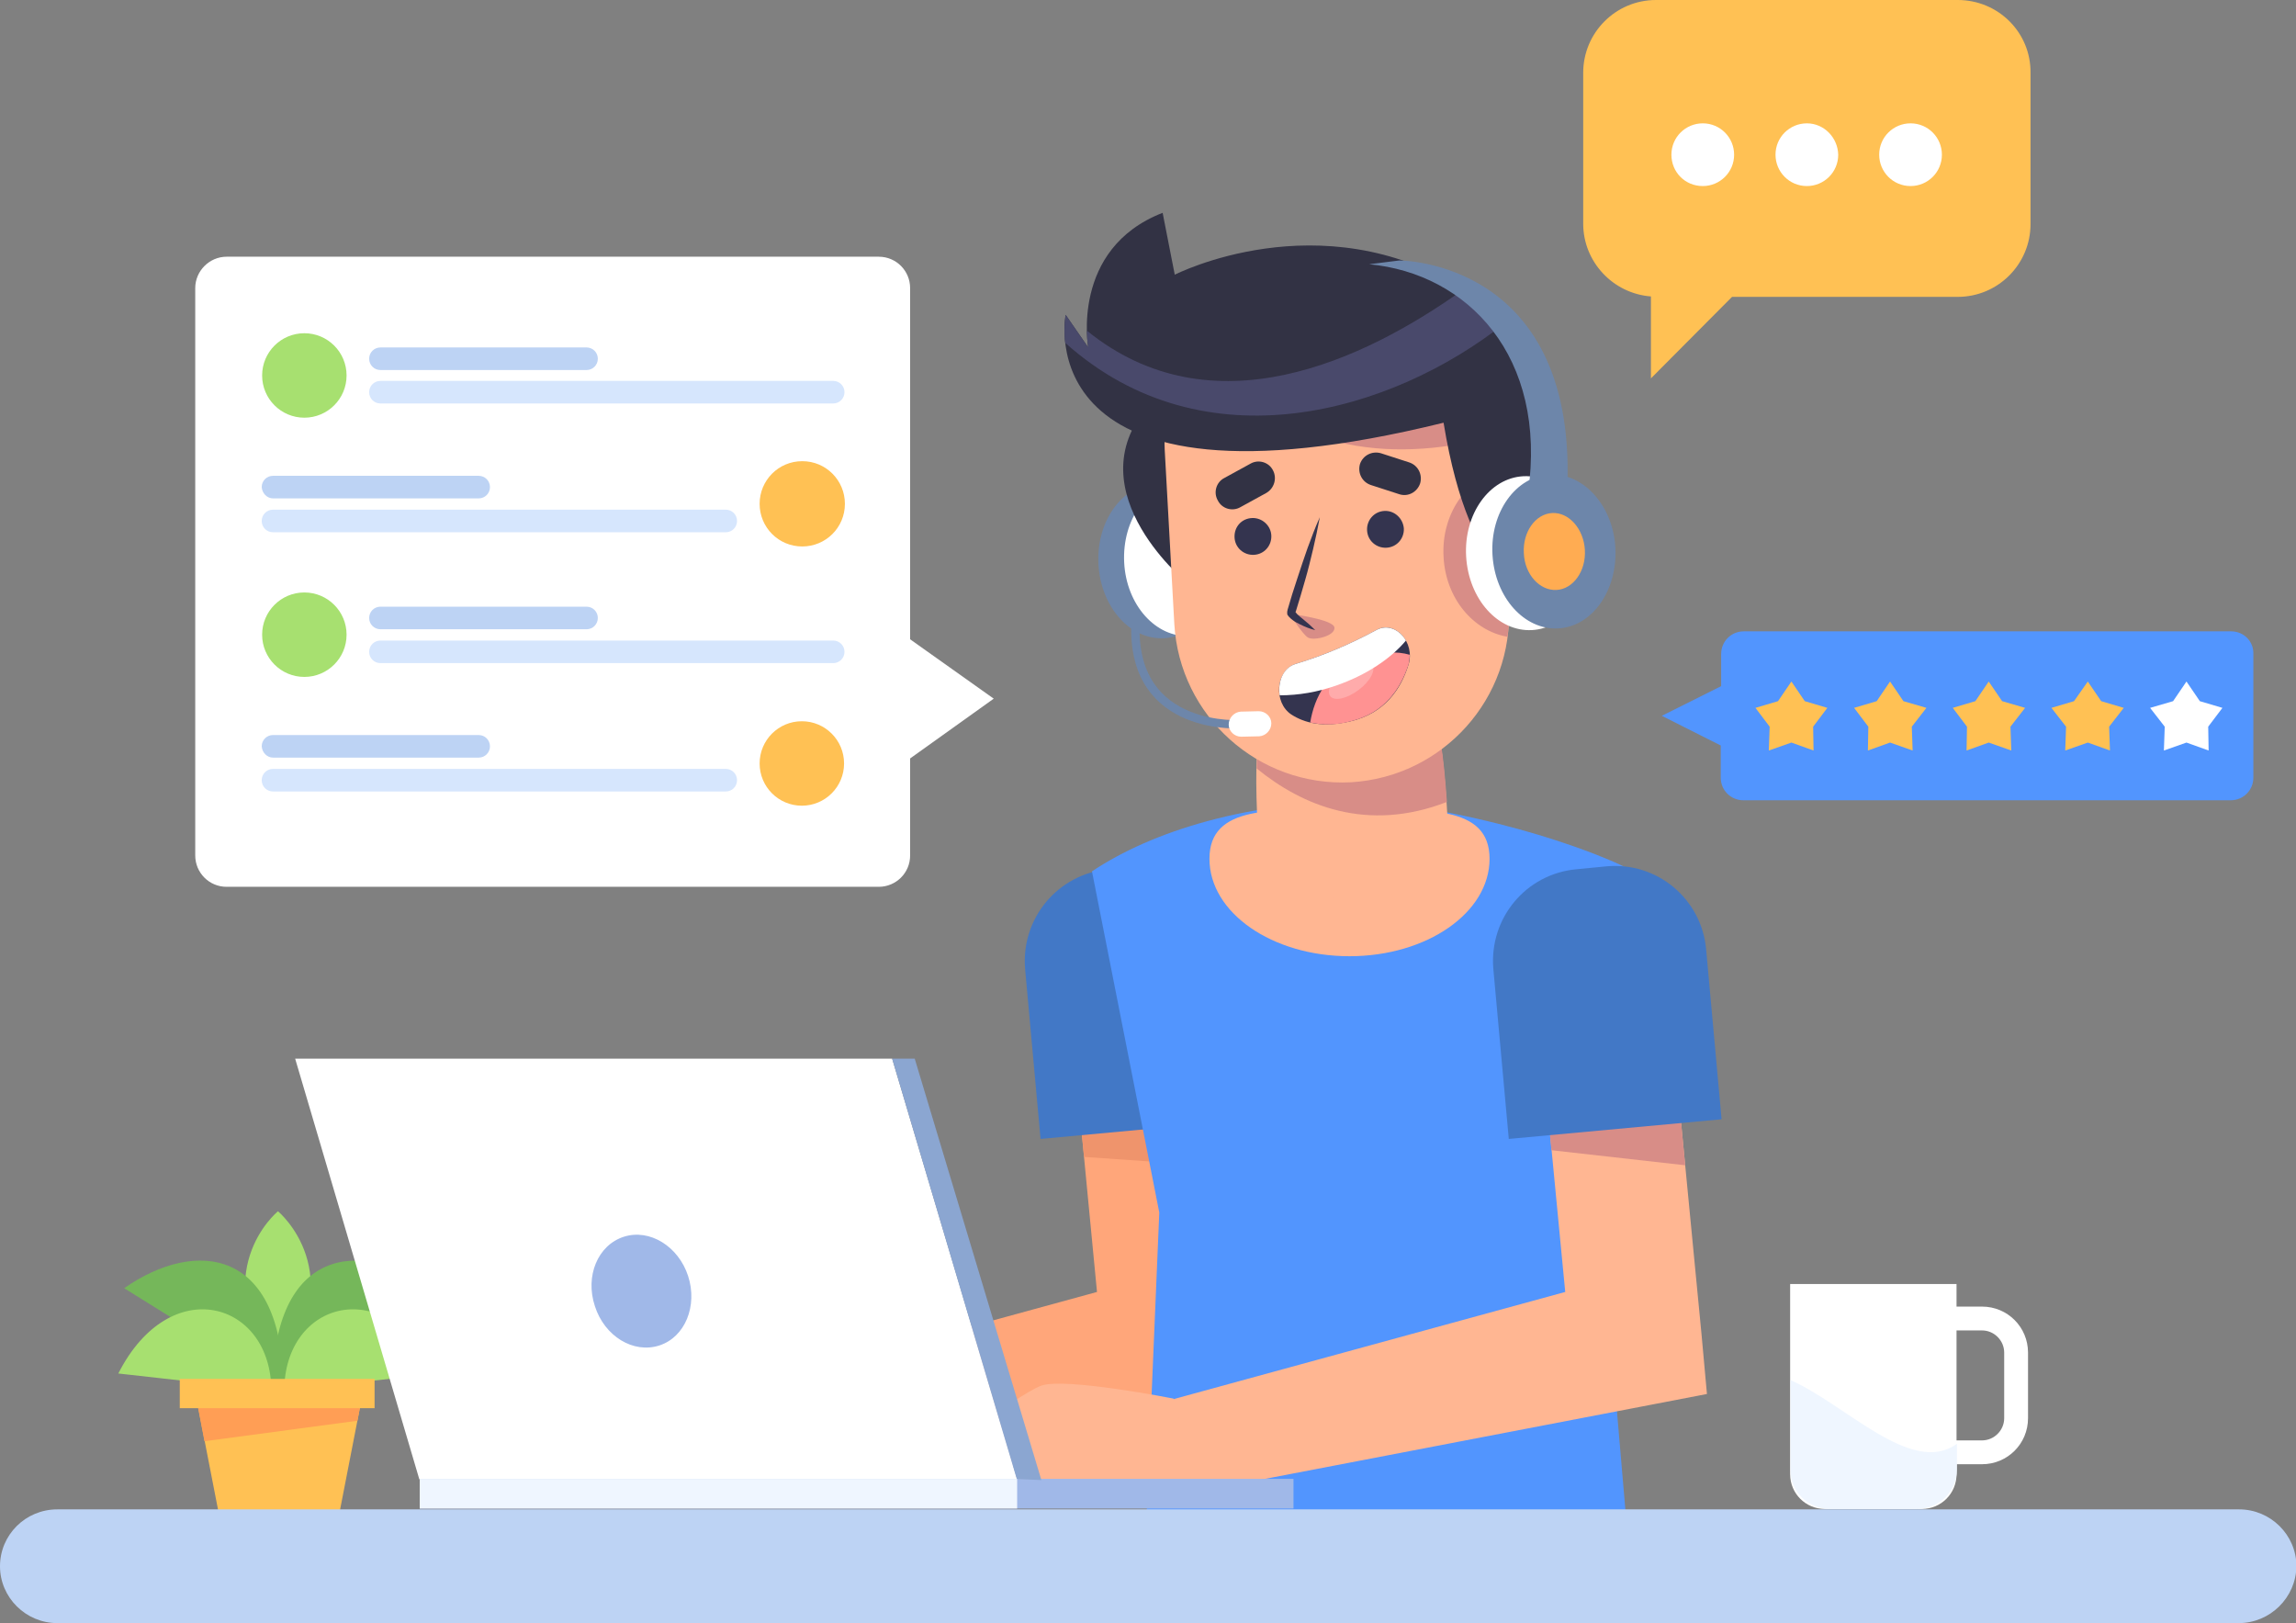 <?xml version="1.0" encoding="utf-8"?>
<!-- Generator: Adobe Illustrator 25.1.0, SVG Export Plug-In . SVG Version: 6.00 Build 0)  -->
<svg version="1.1" id="Camada_1" xmlns="http://www.w3.org/2000/svg" xmlns:xlink="http://www.w3.org/1999/xlink" x="0px" y="0px"
	 viewBox="0 0 549.2 388.2" style="enable-background:new 0 0 549.2 388.2;" xml:space="preserve">
<rect x="0" y="0" width="549.2" height="388.2" fill="#808080" stroke="none"/>
<style type="text/css">
	.st0{fill:#FFC154;}
	.st1{fill:#FF9E55;}
	.st2{fill:#A7E070;}
	.st3{fill:#75B75A;}
	.st4{fill:#FFFFFF;}
	.st5{fill:#D6E6FD;}
	.st6{fill:#BDD3F4;}
	.st7{fill:#FFA67A;}
	.st8{fill:#EF946C;}
	.st9{fill:#4278C6;}
	.st10{fill:#5295FE;}
	.st11{fill:#FFB692;}
	.st12{fill:#D88D87;}
	.st13{fill:#6D86AA;}
	.st14{fill:#323244;}
	.st15{fill:#34344F;}
	.st16{fill:#FF9292;}
	.st17{fill:#FFABAB;}
	.st18{fill:#49496B;}
	.st19{fill:#FFAC52;}
	.st20{fill:none;stroke:#6D86AA;stroke-width:2;stroke-miterlimit:10;}
	.st21{fill:#A0B8E8;}
	.st22{fill:#EFF6FF;}
	.st23{fill:#8BA6D1;}
</style>
<g id="OBJECTS">
	<polygon class="st0" points="81.3,361.3 52.2,361.3 46.3,331 87.2,331 	"/>
	<polygon class="st1" points="48.9,344.7 85.5,339.8 87.2,331 46.3,331 	"/>
	<path class="st2" d="M66.5,328.7c17.6-24.3,0.2-38.8,0-39l0,0C66.2,289.9,48.9,304.4,66.5,328.7L66.5,328.7z"/>
	<path class="st3" d="M65.2,331.8c0.2-33.3,20.9-35.7,38.1-23.7L65.2,331.8z"/>
	<path class="st2" d="M68,332.6c0-21.3,24.1-28.5,36.6-4.1L68,332.6z"/>
	<path class="st3" d="M67.8,331.8c-0.2-33.3-20.9-35.7-38.1-23.7L67.8,331.8z"/>
	<path class="st2" d="M64.9,332.6c0-21.3-24.2-28.5-36.6-4.1L64.9,332.6z"/>
	<rect x="43" y="329.8" class="st0" width="46.6" height="7"/>
	<path class="st4" d="M237.7,167.1l-20-14.2V68.9c0-4.1-3.3-7.5-7.5-7.5c0,0,0,0,0,0h-156c-4.1,0-7.5,3.4-7.5,7.5v135.7
		c0,4.1,3.3,7.5,7.5,7.5h156c4.1,0,7.5-3.3,7.5-7.5l0,0v-23.2L237.7,167.1z"/>
	<circle class="st2" cx="72.8" cy="89.8" r="10.1"/>
	<path class="st5" d="M199.3,91.1H91c-1.5,0-2.7,1.2-2.7,2.7c0,1.5,1.2,2.7,2.7,2.7h108.3c1.5,0,2.7-1.2,2.7-2.7
		C202,92.3,200.8,91.1,199.3,91.1z"/>
	<path class="st6" d="M91,88.5h49.3c1.5,0,2.7-1.2,2.7-2.7c0-1.5-1.2-2.7-2.7-2.7H91c-1.5,0-2.7,1.2-2.7,2.7
		C88.3,87.3,89.5,88.5,91,88.5z"/>
	<path class="st0" d="M181.7,120.5c0,5.6,4.5,10.2,10.2,10.2c5.6,0,10.2-4.5,10.2-10.2c0-5.6-4.5-10.2-10.2-10.2
		S181.7,114.9,181.7,120.5C181.7,120.5,181.7,120.5,181.7,120.5z"/>
	<path class="st5" d="M173.6,121.9H65.3c-1.5,0-2.7,1.2-2.7,2.7c0,1.5,1.2,2.7,2.7,2.7h108.3c1.5,0,2.7-1.2,2.7-2.7
		C176.3,123.1,175.1,121.9,173.6,121.9L173.6,121.9z"/>
	<path class="st6" d="M65.3,119.2h49.2c1.5,0,2.7-1.2,2.7-2.7c0-1.5-1.2-2.7-2.7-2.7H65.3c-1.5,0-2.7,1.2-2.7,2.7
		C62.7,118,63.9,119.2,65.3,119.2z"/>
	<circle class="st2" cx="72.8" cy="151.8" r="10.1"/>
	<path class="st5" d="M199.3,153.2H91c-1.5,0-2.7,1.2-2.7,2.7c0,1.5,1.2,2.7,2.7,2.7h108.3c1.5,0,2.7-1.2,2.7-2.7
		C202,154.4,200.8,153.2,199.3,153.2z"/>
	<path class="st6" d="M91,150.5h49.3c1.5,0,2.7-1.2,2.7-2.7c0-1.5-1.2-2.7-2.7-2.7H91c-1.5,0-2.7,1.2-2.7,2.7
		C88.3,149.3,89.5,150.5,91,150.5z"/>
	<circle class="st0" cx="191.8" cy="182.6" r="10.1"/>
	<path class="st5" d="M173.6,183.9H65.3c-1.5,0-2.7,1.2-2.7,2.7c0,1.5,1.2,2.7,2.7,2.7h108.3c1.5,0,2.7-1.2,2.7-2.7
		C176.3,185.1,175.1,183.9,173.6,183.9L173.6,183.9z"/>
	<path class="st6" d="M65.3,181.2h49.2c1.5,0,2.7-1.2,2.7-2.7c0-1.5-1.2-2.7-2.7-2.7H65.3c-1.5,0-2.7,1.2-2.7,2.7
		C62.7,180,63.9,181.2,65.3,181.2z"/>
	<path class="st7" d="M295,319.1l-8.3-85.9c-1-8.6-8.8-14.8-17.4-13.8c-8.4,1-14.5,8.4-13.9,16.8l7,72.8l-97.6,26.7
		c-6.1,1.4-9.9,7.5-8.4,13.6c1.4,6.1,7.5,9.9,13.6,8.4l0,0l113-21.7l13.5-2.6L295,319.1z"/>
	<path class="st8" d="M286.7,233.2c-0.1-0.5-0.1-1-0.2-1.5l-31.1,2.5c0,0.7,0,1.4,0,2.1l3.9,40.4l31.8,2.2L286.7,233.2z"/>
	<path class="st9" d="M265.1,207.9l7.2-0.7c12.1-1.1,22.7,7.8,23.8,19.8l3.7,40.7l0,0l-50.9,4.7l0,0l-3.7-40.7
		C244.2,219.6,253.1,209,265.1,207.9z"/>
	<path class="st7" d="M167.2,357.8c-10.4,0.6-28.4,0.5-35.5-7.5c0,0-15.8,5.9-20.2,6.2c-2.5,0.2-5-1.1-6.2-3.4
		c0,0,26.1-19.7,31.8-21.7s31.6,3.1,31.6,3.1l4.2,15.3c0.9,3.3-1.1,6.8-4.4,7.7C168.1,357.7,167.7,357.8,167.2,357.8z"/>
	<path class="st10" d="M328.1,191.5c-29.6,0-52.5,7.3-66.9,16.9l16.1,81.6l-3.3,78.2c0,0,57.5,13.5,115.4,0l-6.7-78.2l5.8-82.7
		C388.5,207.2,365.1,195.8,328.1,191.5z"/>
	<path class="st11" d="M356.3,205.4c0,12.9-15,23.3-33.5,23.3c-18.5,0-33.5-10.4-33.5-23.3s15-11.8,33.5-11.8
		C341.3,193.6,356.3,192.5,356.3,205.4z"/>
	<path class="st11" d="M407,319.1l-8.3-85.9c-0.8-8.6-8.5-15-17.2-14.1s-15,8.5-14.1,17.1l7,72.8l-97.6,26.7
		c-6.1,1.4-9.9,7.5-8.5,13.6c1.4,6.1,7.5,9.9,13.5,8.4l0,0l113-21.7l13.5-2.6L407,319.1z"/>
	<polygon class="st12" points="399.8,244.7 368.4,246.8 371.1,275.1 403.1,278.7 	"/>
	<path class="st9" d="M377.1,207.9l7.2-0.7c12.1-1.1,22.7,7.8,23.8,19.8l3.7,40.7l0,0l-50.9,4.7l0,0l-3.7-40.7
		C356.2,219.6,365,209,377.1,207.9z"/>
	<path class="st11" d="M279.2,357.8c-10.4,0.6-28.4,0.5-35.5-7.5c0,0-15.8,5.9-20.2,6.2c-2.5,0.2-5-1.1-6.2-3.4
		c0,0,26.1-19.7,31.8-21.7s31.6,3.1,31.6,3.1l4.2,15.3c0.9,3.4-1.1,6.8-4.4,7.7C280.1,357.7,279.6,357.8,279.2,357.8z"/>
	
		<ellipse transform="matrix(0.999 -5.442736e-02 5.442736e-02 0.999 -6.887 15.289)" class="st13" cx="277.3" cy="134.1" rx="14.7" ry="18.5"/>
	<path class="st4" d="M268.9,134.5c0.5,10.2,7.6,18.1,15.7,17.6c8.1-0.4,14.2-9,13.7-19.2s-7.6-18.1-15.7-17.6
		C274.5,115.7,268.4,124.3,268.9,134.5z"/>
	<path class="st14" d="M276.6,95c-21.3,20.8,7,44.1,7,44.1l-1.3-44.8L276.6,95z"/>
	<path class="st11" d="M346.3,196.6c-2.8-52.1-11.5-24.4-24.1-23.8c-12.5,0.7-24-22.5-21.3,26.2c1,18.2,11.1,16.1,23.6,15.4
		S347.3,214.8,346.3,196.6z"/>
	<path class="st12" d="M300.6,183.8c0.6-28,10.7-10.4,21.7-11c12.1-0.7,20.7-26.6,23.8,19C327,199.2,311.5,192.7,300.6,183.8z"/>
	<path class="st11" d="M325.8,76.3l-20.2,1.1c-15.8,0.9-27.9,14.4-27,30.2l2.3,41.7c1.3,22,20.1,38.9,42.2,37.8l0,0
		c22.1-1.3,39-20.1,37.8-42.2l-2.1-39.2C357.7,88.5,343,75.4,325.8,76.3z"/>
	<path class="st12" d="M345.3,133.2c0.5,9.9,7.1,17.7,15.3,19.1c0.3-2.5,0.4-4.9,0.3-7.4l-1.8-32.6
		C350.7,114.4,344.7,123.1,345.3,133.2z"/>
	<path class="st12" d="M358.6,104c-1.9-16.5-16.2-28.6-32.7-27.8l-20.2,1.1c-6.5,0.4-12.7,2.9-17.5,7.3
		C309.6,112,339.7,109.4,358.6,104z"/>
	<path class="st14" d="M334.7,118.2l-6.8-2.2c-2.1-0.7-3.2-2.9-2.6-5l0,0c0.7-2.1,2.9-3.2,5-2.6l6.8,2.2c2.1,0.7,3.2,2.9,2.6,5l0,0
		C339,117.7,336.8,118.9,334.7,118.2z"/>
	<path class="st14" d="M302.9,117.9l-6.2,3.4c-1.9,1.1-4.4,0.4-5.4-1.6l0,0c-1.1-1.9-0.4-4.4,1.6-5.4l6.2-3.4
		c1.9-1.1,4.4-0.4,5.4,1.6l0,0C305.5,114.4,304.8,116.8,302.9,117.9z"/>
	<path class="st12" d="M308.5,146.8c0,0,10.5,1.3,10.7,3.3c0.2,2-4.9,3.2-6.3,2.4S308.5,146.8,308.5,146.8z"/>
	<path class="st15" d="M304.1,128.1c0.1,2.4-1.7,4.5-4.2,4.6c-2.4,0.1-4.5-1.7-4.6-4.2s1.7-4.5,4.2-4.6c0,0,0,0,0,0
		C301.9,123.8,304,125.7,304.1,128.1C304.1,128.1,304.1,128.1,304.1,128.1z"/>
	<path class="st15" d="M335.8,126.4c0.1,2.4-1.7,4.5-4.2,4.6c-2.4,0.1-4.5-1.7-4.6-4.2c-0.1-2.4,1.7-4.5,4.2-4.6
		C333.6,122.1,335.6,124,335.8,126.4C335.8,126.4,335.8,126.4,335.8,126.4z"/>
	<path class="st15" d="M315.7,123.7c-0.5,2.6-1,5.1-1.6,7.6s-1.2,5-1.9,7.4s-1.4,4.9-2.2,7.4l-0.2,0.5c0,0,0,0.1,0-0.1
		c0-0.1,0-0.2,0-0.2c0-0.1,0,0,0,0c0.2,0.2,0.3,0.4,0.5,0.6c0.4,0.4,0.9,0.8,1.4,1.2c1,0.8,2,1.7,2.9,2.6c-1.3-0.3-2.5-0.8-3.7-1.4
		c-0.6-0.3-1.2-0.6-1.7-1c-0.3-0.2-0.6-0.5-0.9-0.8c-0.1-0.1-0.2-0.3-0.3-0.4c-0.1-0.1-0.1-0.3-0.1-0.5c0-0.3,0-0.2,0-0.3l0.1-0.5
		c0.7-2.5,1.5-5,2.3-7.4c0.8-2.4,1.6-4.9,2.5-7.4C313.7,128.6,314.6,126.1,315.7,123.7z"/>
	<path class="st15" d="M309.9,158.8c6.7-2,13.2-4.8,19.3-8.1c4.4-2.5,9.4,2.9,7.7,8.3c-1.8,5.8-5.7,11.6-13.8,13.5
		c-6.6,1.6-11.1,0.4-14.2-1.6C304.5,168,305.2,160.3,309.9,158.8z"/>
	<path class="st16" d="M323.1,172.5c8-1.9,11.9-7.7,13.8-13.5c0.2-0.8,0.3-1.6,0.3-2.4c-3.1-0.9-7-0.8-12,1.1
		c-7.7,2.9-10.8,9.1-11.8,15.1l0,0C316.6,173.5,319.9,173.4,323.1,172.5z"/>
	<path class="st17" d="M318.2,166.5c1,1.3,4,0.6,6.8-1.5s4.2-4.8,3.2-6.1s-4-0.6-6.8,1.5S317.2,165.2,318.2,166.5z"/>
	<path class="st4" d="M309.9,158.8c6.7-2,13.2-4.8,19.3-8.1c2.7-1.5,5.6-0.1,7.1,2.5c-3.6,4.3-9.5,8.3-16.8,10.8
		c-4.3,1.5-8.8,2.3-13.4,2.3C305.6,163.1,306.9,159.7,309.9,158.8z"/>
	<path class="st14" d="M345.3,101.1c-100.4,24.7-90.4-25.8-90.4-25.8l5.4,7.8c0,0-4.3-23.6,17.8-32.2l2.9,14.8
		c0,0,34.8-17.8,68.9,3.4c34.1,21.2,16.6,71.6,16.6,71.6S351.9,141.4,345.3,101.1z"/>
	<path class="st18" d="M359.8,77.4c-2.8-3.2-6.1-6-9.7-8.2c-23.9,17.1-60.2,34.1-90.1,9.9c0,1.3,0.1,2.7,0.3,4l-5.4-7.8
		c-0.3,2.2-0.4,4.5-0.1,6.7C288.2,111.9,333.1,98.5,359.8,77.4z"/>
	<path class="st11" d="M353.6,127.9c-0.8,7.6,2.6,14.3,7.7,14.9c5.1,0.7,9.8-4.9,10.7-12.5s-2.7-14.3-7.7-14.9
		S354.3,120.3,353.6,127.9z"/>
	<path class="st12" d="M358.9,128.4c-0.8-0.1-1.5,0-2.3,0.3v-0.4c0.5-5,3.7-8.7,7-8.2s5.6,4.9,5.1,9.9c-0.4,3.8-2.4,6.9-4.8,7.9
		C364.4,133,362.2,128.8,358.9,128.4z"/>
	<path class="st4" d="M380.1,131.5c0.6,10.2-5.6,18.8-13.7,19.2s-15.1-7.4-15.7-17.6s5.6-18.8,13.7-19.2S379.5,121.3,380.1,131.5z"
		/>
	<path class="st13" d="M386.4,131.1c0.5,10.2-5.6,18.8-13.7,19.2s-15.1-7.4-15.7-17.6s5.6-18.8,13.7-19.2S385.9,121,386.4,131.1z"/>
	<path class="st19" d="M379.1,131.5c0.3,5.1-2.8,9.4-6.8,9.6s-7.6-3.7-7.8-8.8c-0.3-5.1,2.8-9.4,6.8-9.6S378.8,126.5,379.1,131.5z"
		/>
	<path class="st13" d="M365.5,117.9c4.7-32.7-14.5-52.5-38-54.7l7.2-0.9c0,0,43.4-0.2,40.1,56.3L365.5,117.9z"/>
	<path class="st20" d="M271.6,149.5c-0.8,25.8,25.6,23.7,25.6,23.7"/>
	<path class="st4" d="M301.2,176.1l-4.3,0.1c-1.6,0-3-1.3-3-2.9l0,0c0-1.6,1.3-3,2.9-3.1l4.3-0.1c1.6,0,3,1.3,3,2.9l0,0
		C304.1,174.6,302.8,176,301.2,176.1z"/>
	<path class="st0" d="M468.3,0h-72.2c-9.6,0-17.4,7.8-17.4,17.4v36.1c0,9.1,7.1,16.7,16.2,17.4v19.6L414.3,71h54
		c9.6,0,17.4-7.8,17.4-17.4V17.4C485.8,7.8,478,0,468.3,0C468.3,0,468.3,0,468.3,0z"/>
	<path class="st4" d="M407.3,29.5c-4.1,0-7.5,3.3-7.5,7.5s3.3,7.5,7.5,7.5c4.1,0,7.5-3.3,7.5-7.5c0,0,0,0,0,0
		C414.8,32.9,411.5,29.5,407.3,29.5C407.3,29.5,407.3,29.5,407.3,29.5z"/>
	<path class="st4" d="M432.2,29.5c-4.1,0-7.5,3.3-7.5,7.5c0,4.1,3.3,7.5,7.5,7.5c4.1,0,7.5-3.3,7.5-7.5c0,0,0,0,0,0
		C439.6,32.9,436.3,29.5,432.2,29.5z"/>
	<path class="st4" d="M457,29.5c-4.1,0-7.5,3.3-7.5,7.5c0,4.1,3.3,7.5,7.5,7.5c4.1,0,7.5-3.3,7.5-7.5c0,0,0,0,0,0
		C464.5,32.9,461.2,29.5,457,29.5z"/>
	<path class="st6" d="M535.5,388.2H13.7c-7.5,0-13.7-6.1-13.7-13.6l0,0c0-7.5,6.1-13.6,13.7-13.6h521.9c7.5,0,13.7,6.1,13.7,13.6
		c0,0,0,0,0,0l0,0C549.2,382.1,543,388.2,535.5,388.2L535.5,388.2z"/>
	<polygon class="st4" points="100.3,353.8 243.3,353.7 213.4,253.2 70.6,253.2 	"/>
	<rect x="100.4" y="353.7" class="st21" width="209" height="7.1"/>
	<rect x="100.4" y="353.7" class="st22" width="142.9" height="7.1"/>
	<polygon class="st23" points="213.4,253.2 218.8,253.2 249.1,354 243.2,353.7 	"/>
	<path class="st21" d="M142.3,312.4c2.3,7.2,9.2,11.4,15.4,9.4s9.2-9.5,6.9-16.6s-9.2-11.4-15.4-9.4S139.9,305.2,142.3,312.4z"/>
	<path class="st4" d="M428.2,307.1h39.8l0,0v45.5c0,4.6-3.7,8.3-8.3,8.3h-23.2c-4.6,0-8.3-3.7-8.3-8.3L428.2,307.1L428.2,307.1z"/>
	<path class="st4" d="M474.1,350.2h-12.9v-37.7h12.9c6.1,0,11,4.9,11,11l0,0v15.7C485.1,345.3,480.2,350.2,474.1,350.2
		C474.1,350.2,474.1,350.2,474.1,350.2z M466.9,344.5h7.2c2.9,0,5.3-2.4,5.3-5.3v-15.7c0-2.9-2.4-5.3-5.3-5.3h-7.2V344.5z"/>
	<path class="st22" d="M437.7,360.9h20.9c5.2,0,9.5-4.2,9.5-9.4c0,0,0,0,0,0v-6.2c-10.8,7.9-26.7-9.5-39.8-15.2v21.5
		C428.2,356.7,432.5,360.9,437.7,360.9C437.7,360.9,437.7,360.9,437.7,360.9z"/>
	<path class="st10" d="M533.7,151H417.1c-3,0-5.4,2.4-5.4,5.4v7.7l-14.2,7.1l14.1,7.1v7.7c0,3,2.4,5.4,5.4,5.4h116.6
		c3,0,5.4-2.4,5.4-5.4v-29.6C539.1,153.4,536.7,151,533.7,151z"/>
	<polygon class="st0" points="428.5,177.6 423.1,179.5 423.3,173.8 419.9,169.3 425.3,167.7 428.5,163 431.7,167.7 437.1,169.3 
		433.7,173.8 433.8,179.5 	"/>
	<polygon class="st0" points="452.1,177.6 446.8,179.5 446.9,173.8 443.5,169.3 448.9,167.7 452.1,163 455.3,167.7 460.8,169.3 
		457.3,173.8 457.5,179.5 	"/>
	<polygon class="st0" points="475.7,177.6 470.4,179.5 470.5,173.8 467.1,169.3 472.5,167.7 475.7,163 478.9,167.7 484.4,169.3 
		480.9,173.8 481.1,179.5 	"/>
	<polygon class="st0" points="499.4,177.6 494,179.5 494.2,173.8 490.7,169.3 496.1,167.7 499.4,163 502.6,167.7 508,169.3 
		504.5,173.8 504.7,179.5 	"/>
	<polygon class="st4" points="523,177.6 517.6,179.5 517.8,173.8 514.3,169.3 519.8,167.7 523,163 526.2,167.7 531.6,169.3 
		528.2,173.8 528.3,179.5 	"/>
</g>
</svg>
